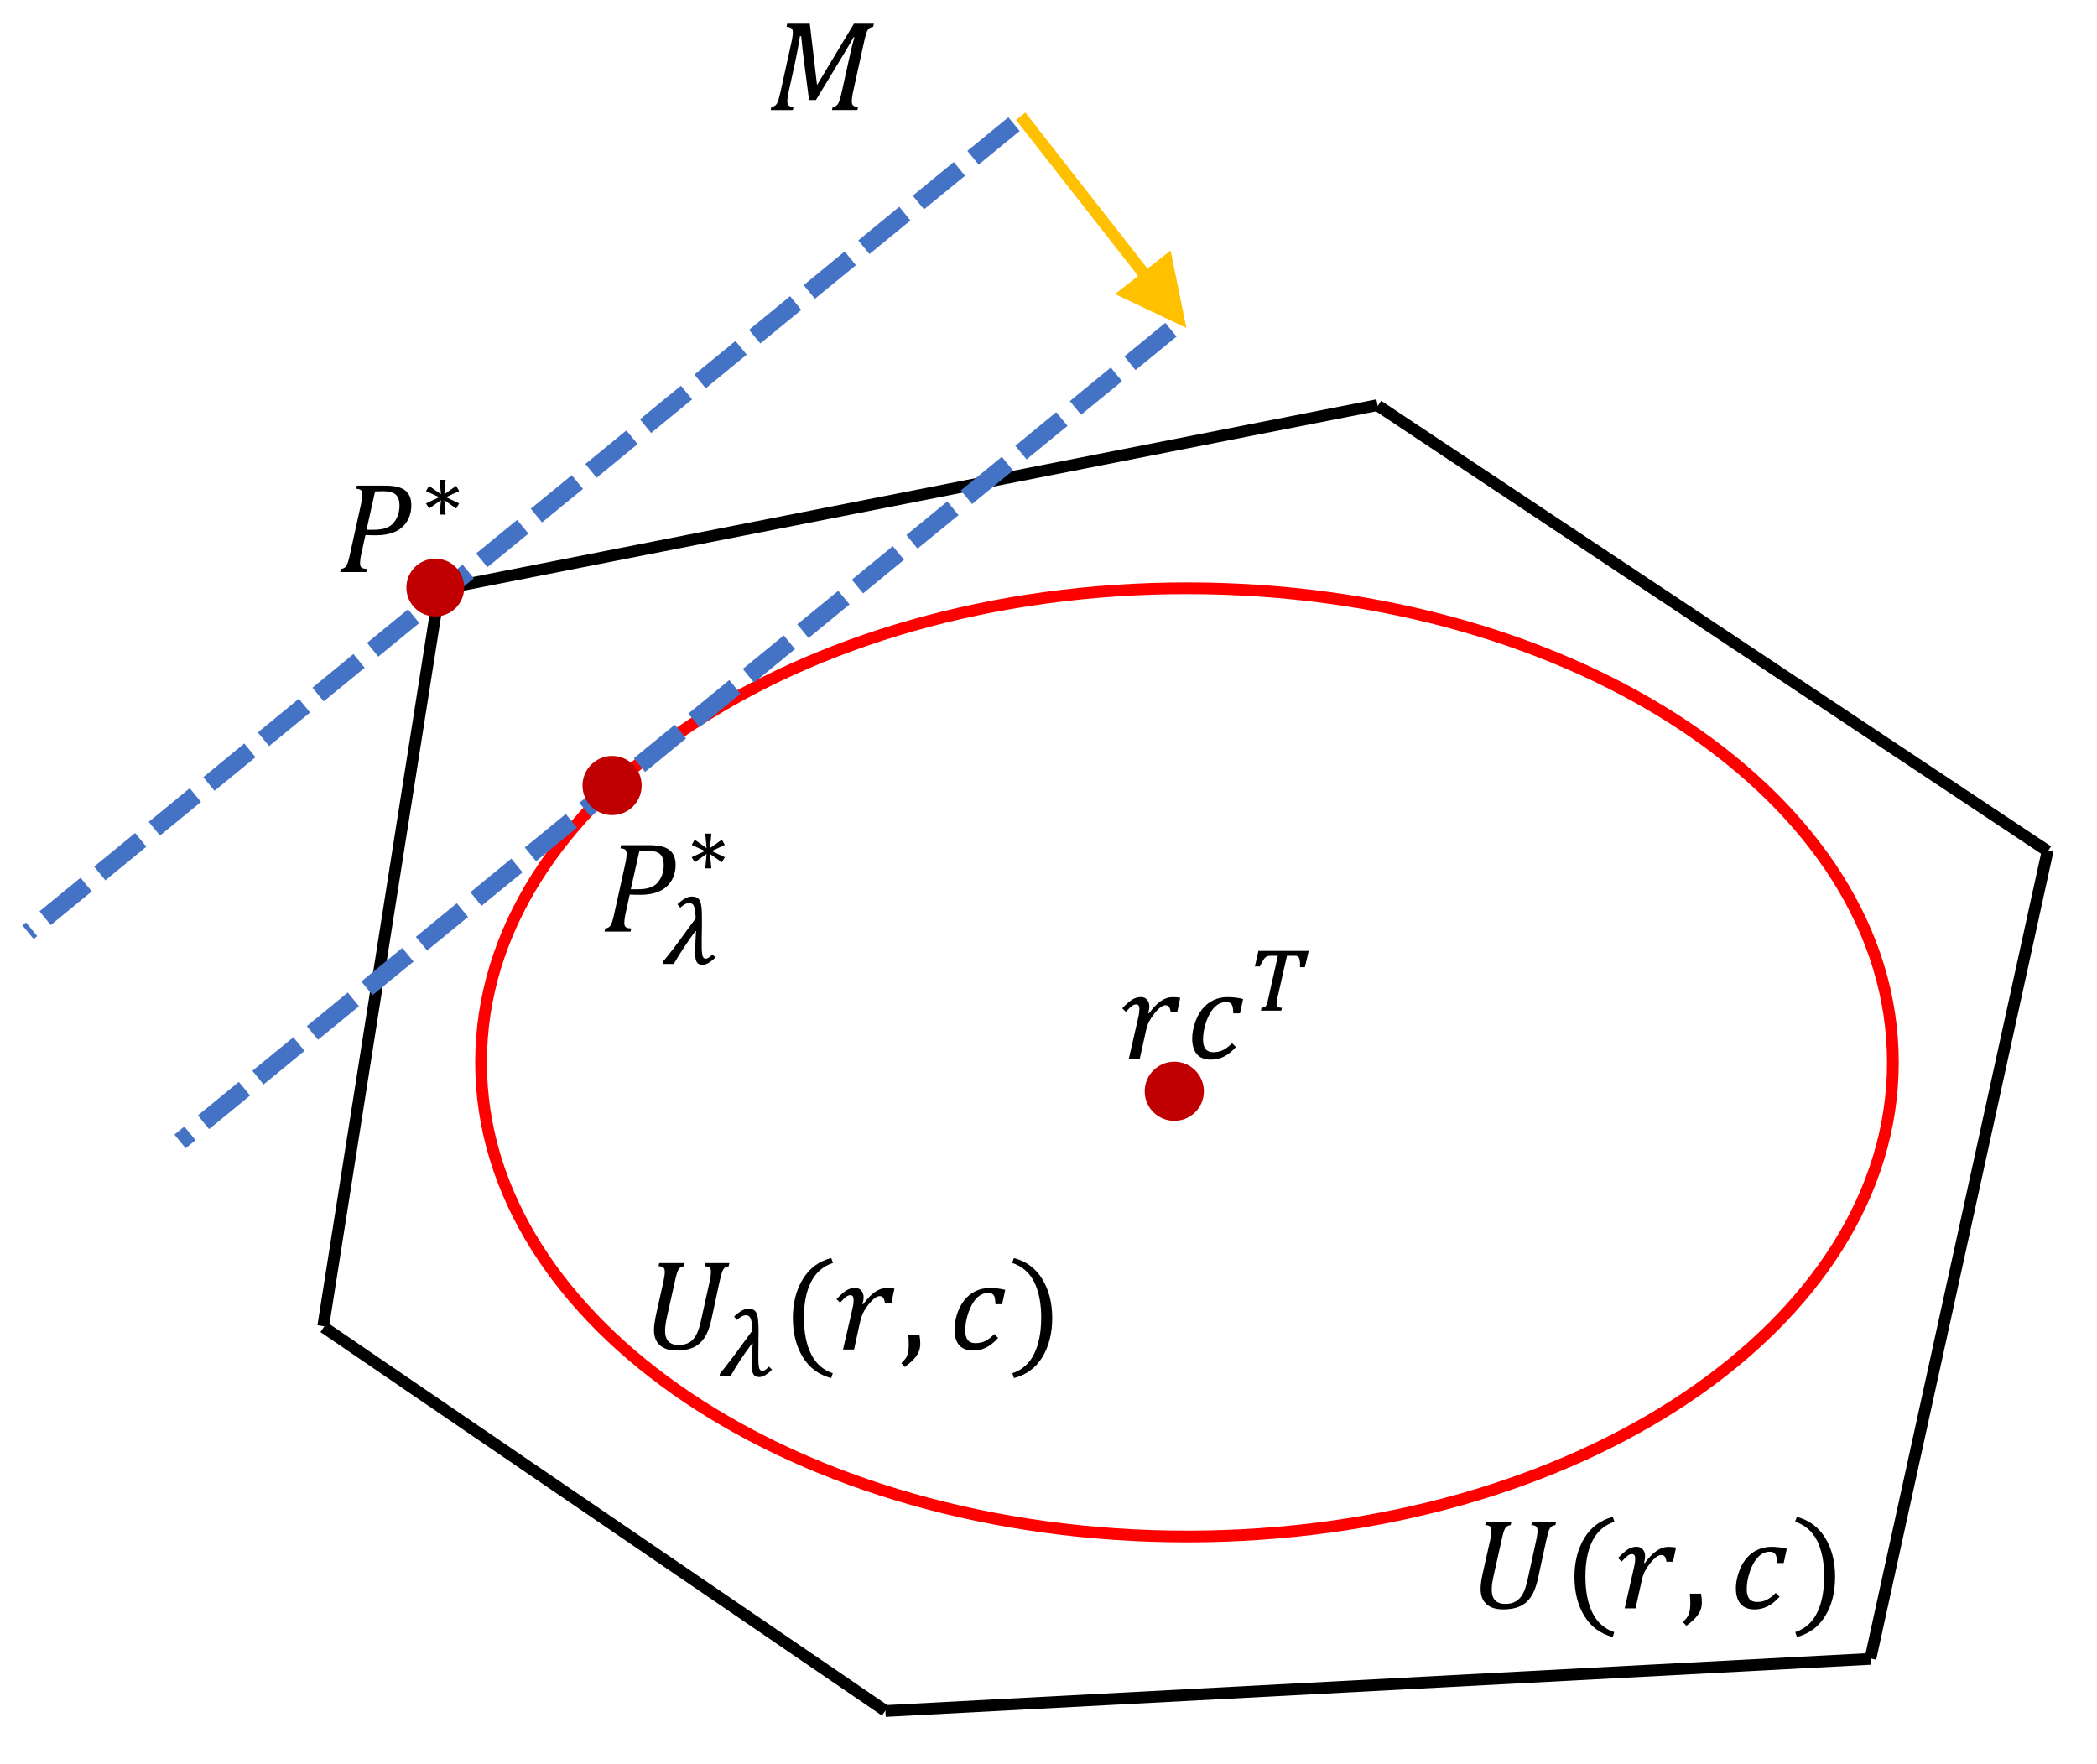<?xml version="1.0" encoding="UTF-8" standalone="no"?>
<!-- Created with Inkscape (http://www.inkscape.org/) -->

<svg
   width="63mm"
   height="53mm"
   viewBox="0 0 63 53"
   version="1.1"
   id="svg5"
   inkscape:version="1.1.1 (3bf5ae0d25, 2021-09-20)"
   sodipodi:docname="opt-trans.svg"
   xmlns:inkscape="http://www.inkscape.org/namespaces/inkscape"
   xmlns:sodipodi="http://sodipodi.sourceforge.net/DTD/sodipodi-0.dtd"
   xmlns="http://www.w3.org/2000/svg"
   xmlns:svg="http://www.w3.org/2000/svg">
  <sodipodi:namedview
     id="namedview7"
     pagecolor="#ffffff"
     bordercolor="#666666"
     borderopacity="1.0"
     inkscape:pageshadow="2"
     inkscape:pageopacity="0.0"
     inkscape:pagecheckerboard="0"
     inkscape:document-units="mm"
     showgrid="false"
     inkscape:zoom="1.5554293"
     inkscape:cx="387.35287"
     inkscape:cy="269.05755"
     inkscape:window-width="2560"
     inkscape:window-height="1369"
     inkscape:window-x="1432"
     inkscape:window-y="-8"
     inkscape:window-maximized="1"
     inkscape:current-layer="layer1"
     units="mm" />
  <defs
     id="defs2">
    <clipPath
       clipPathUnits="userSpaceOnUse"
       id="clipEmfPath1">
      <path
         d="M 0.96,-3.84 H 226.868 V 181.111 H 0.96 Z"
         id="path9" />
    </clipPath>
    <pattern
       id="EMFhbasepattern"
       patternUnits="userSpaceOnUse"
       width="6"
       height="6"
       x="0"
       y="0" />
    <clipPath
       clipPathUnits="userSpaceOnUse"
       id="clipEmfPath1-3">
      <path
         d="M 0.96,-3.68 H 231.668 V 192.15 H 0.96 Z"
         id="path286" />
    </clipPath>
    <pattern
       id="EMFhbasepattern-8"
       patternUnits="userSpaceOnUse"
       width="6"
       height="6"
       x="0"
       y="0" />
  </defs>
  <g
     inkscape:label="Layer 1"
     inkscape:groupmode="layer"
     id="layer1">
    <path
       style="fill:none;stroke:#ff0000;stroke-width:0.352px;stroke-linecap:butt;stroke-linejoin:miter;stroke-miterlimit:8;stroke-dasharray:none;stroke-opacity:1"
       d="m 14.452,31.917 c 0,-7.866 9.495,-14.244 21.208,-14.244 11.715,0 21.208,6.379 21.208,14.244 0,7.868 -9.493,14.244 -21.208,14.244 -11.712,0 -21.208,-6.376 -21.208,-14.244"
       id="path292" />
    <path
       style="fill:none;stroke:#000000;stroke-width:0.352px;stroke-linecap:butt;stroke-linejoin:miter;stroke-miterlimit:8;stroke-dasharray:none;stroke-opacity:1"
       d="m 13.055,17.739 28.33,-5.569"
       id="path294" />
    <path
       style="fill:none;stroke:#000000;stroke-width:1.33px;stroke-linecap:butt;stroke-linejoin:miter;stroke-miterlimit:8;stroke-dasharray:none;stroke-opacity:1"
       clip-path="url(#clipEmfPath1-3)"
       d="m 154.952,43.438 75.946,50.507"
       id="path296"
       transform="matrix(0.265,0,0,0.265,0.335,0.677)" />
    <path
       style="fill:none;stroke:#000000;stroke-width:1.33px;stroke-linecap:butt;stroke-linejoin:miter;stroke-miterlimit:8;stroke-dasharray:none;stroke-opacity:1"
       clip-path="url(#clipEmfPath1-3)"
       d="M 230.888,93.835 210.789,185.46"
       id="path298"
       transform="matrix(0.265,0,0,0.265,0.335,0.677)" />
    <path
       style="fill:none;stroke:#000000;stroke-width:1.33px;stroke-linecap:butt;stroke-linejoin:miter;stroke-miterlimit:8;stroke-dasharray:none;stroke-opacity:1"
       clip-path="url(#clipEmfPath1-3)"
       d="m 210.799,185.51 -111.684,5.91"
       id="path300"
       transform="matrix(0.265,0,0,0.265,0.335,0.677)" />
    <path
       style="fill:none;stroke:#000000;stroke-width:0.352px;stroke-linecap:butt;stroke-linejoin:miter;stroke-miterlimit:8;stroke-dasharray:none;stroke-opacity:1"
       d="M 9.711,39.841 13.206,17.673"
       id="path302" />
    <path
       style="fill:none;stroke:#000000;stroke-width:1.33px;stroke-linecap:butt;stroke-linejoin:miter;stroke-miterlimit:8;stroke-dasharray:none;stroke-opacity:1"
       clip-path="url(#clipEmfPath1-3)"
       d="M 99.095,191.39 35.438,147.912"
       id="path304"
       transform="matrix(0.265,0,0,0.265,0.335,0.677)" />
    <path
       style="fill:#4472c4;fill-opacity:1;fill-rule:nonzero;stroke:#4472c4;stroke-width:0.01px;stroke-linecap:butt;stroke-linejoin:round;stroke-miterlimit:10;stroke-dasharray:none;stroke-opacity:1"
       clip-path="url(#clipEmfPath1-3)"
       d="m 113.054,10.749 -4.64,3.8 1.27,1.55 4.64,-3.8 z m -6.19,5.07 -4.64,3.81 1.27,1.54 4.64,-3.8 z m -6.18,5.07 -4.64,3.81 1.26,1.54 4.64,-3.8 z m -6.19,5.07 -4.64,3.81 1.27,1.54 4.64,-3.8 z m -6.19,5.07 -4.64,3.81 1.27,1.54 4.64,-3.8 z m -6.19,5.08 -4.64,3.8 1.27,1.55 4.64,-3.81 z m -6.18,5.07 -4.64,3.8 1.26,1.55 4.64,-3.81 z m -6.19,5.07 -4.64,3.8 1.27,1.55 4.64,-3.81 z m -6.19,5.07 -4.64,3.8 1.27,1.55 4.64,-3.8 z m -6.19,5.07 -4.64,3.8 1.27,1.55 4.64,-3.8 z m -6.18,5.07 -4.64,3.8 1.26,1.55 4.64,-3.8 z m -6.19,5.07 -4.64,3.8 1.27,1.55 4.64,-3.8 z m -6.19,5.07 -4.64,3.81 1.27,1.54 4.64,-3.8 z m -6.19,5.07 -4.64,3.81 1.27,1.54 4.64,-3.8 z m -6.18,5.07 -4.64,3.81 1.26,1.54 4.64,-3.8 z m -6.19,5.07 -4.64,3.81 1.27,1.55 4.64,-3.81 z m -6.19,5.08 -4.64,3.8 1.27,1.55 4.64,-3.81 z m -6.19,5.07 -4.64,3.8 1.27,1.55 4.64,-3.81 z m -6.18,5.07 -0.4,0.32 1.27,1.55 0.39,-0.33 z"
       id="path306"
       transform="matrix(0.265,0,0,0.265,0.335,0.677)" />
    <path
       style="fill:#4472c4;fill-opacity:1;fill-rule:nonzero;stroke:#4472c4;stroke-width:0.003px;stroke-linecap:butt;stroke-linejoin:round;stroke-miterlimit:10;stroke-dasharray:none;stroke-opacity:1"
       d="m 35.009,9.702 -1.228,1.005 0.333,0.41 1.23,-1.005 z m -1.638,1.341 -1.228,1.008 0.336,0.407 1.228,-1.005 z m -1.638,1.341 -1.228,1.008 0.336,0.407 1.228,-1.005 z m -1.635,1.341 -1.23,1.008 0.336,0.407 1.228,-1.005 z m -1.638,1.341 -1.228,1.008 0.333,0.407 1.23,-1.005 z m -1.638,1.344 -1.228,1.005 0.336,0.41 1.228,-1.008 z m -1.638,1.341 -1.228,1.005 0.336,0.41 1.228,-1.008 z m -1.638,1.341 -1.228,1.005 0.336,0.41 1.228,-1.008 z m -1.635,1.341 -1.228,1.005 0.333,0.41 1.228,-1.005 z m -1.638,1.341 -1.228,1.005 0.336,0.41 1.228,-1.005 z m -1.638,1.341 -1.228,1.005 0.336,0.41 1.228,-1.005 z m -1.638,1.341 -1.228,1.005 0.336,0.41 1.228,-1.005 z m -1.635,1.341 -1.228,1.008 0.333,0.407 1.228,-1.005 z m -1.638,1.341 -1.228,1.008 0.336,0.407 1.228,-1.005 z m -1.638,1.341 -1.228,1.008 0.336,0.407 1.228,-1.005 z m -1.638,1.341 -1.228,1.008 0.336,0.407 1.228,-1.005 z m -1.635,1.344 -1.228,1.005 0.333,0.41 1.228,-1.008 z m -1.638,1.341 -1.228,1.005 0.336,0.41 1.228,-1.008 z m -1.638,1.341 -0.294,0.241 0.336,0.407 0.294,-0.241 z"
       id="path308" />
    <path
       style="fill:#000000;fill-opacity:1;fill-rule:evenodd;stroke:none;stroke-width:0.265"
       d="m 19.458,25.56 c -0.079,0 -0.161,0 -0.249,0.005 l -0.259,1.151 h 0.198 c 0.153,0 0.278,-0.016 0.373,-0.048 0.093,-0.032 0.172,-0.079 0.23,-0.146 0.061,-0.069 0.108,-0.146 0.14,-0.238 0.034,-0.09 0.05,-0.19 0.05,-0.299 0,-0.148 -0.037,-0.257 -0.111,-0.325 -0.077,-0.069 -0.201,-0.101 -0.373,-0.101 z m -0.796,-0.169 h 0.836 c 0.153,0 0.275,0.013 0.373,0.037 0.098,0.021 0.177,0.058 0.241,0.108 0.061,0.048 0.108,0.108 0.14,0.185 0.029,0.074 0.045,0.161 0.045,0.259 0,0.19 -0.045,0.355 -0.135,0.495 -0.09,0.14 -0.212,0.243 -0.365,0.307 -0.153,0.066 -0.339,0.101 -0.556,0.101 -0.127,0 -0.235,-0.003 -0.323,-0.008 l -0.122,0.558 c -0.011,0.053 -0.019,0.093 -0.024,0.122 -0.003,0.026 -0.008,0.056 -0.011,0.09 -0.003,0.032 -0.005,0.061 -0.005,0.085 0,0.04 0.008,0.071 0.019,0.093 0.013,0.024 0.032,0.04 0.058,0.05 0.026,0.008 0.069,0.016 0.132,0.021 l -0.021,0.093 h -0.783 l 0.021,-0.093 c 0.048,-0.008 0.085,-0.019 0.108,-0.037 0.024,-0.016 0.045,-0.04 0.061,-0.071 0.016,-0.029 0.032,-0.066 0.045,-0.111 0.016,-0.042 0.037,-0.127 0.064,-0.254 l 0.323,-1.463 c 0.029,-0.127 0.042,-0.228 0.042,-0.302 0,-0.061 -0.013,-0.106 -0.042,-0.13 -0.032,-0.024 -0.077,-0.037 -0.143,-0.04 z"
       id="path310" />
    <path
       style="fill:#000000;fill-opacity:1;fill-rule:evenodd;stroke:none;stroke-width:0.265"
       d="m 20.781,26.936 c 0.066,0 0.119,0.011 0.159,0.032 0.042,0.021 0.074,0.061 0.095,0.114 0.021,0.056 0.037,0.13 0.045,0.222 0.005,0.095 0.011,0.214 0.008,0.357 0,0.053 0,0.106 0,0.167 -0.003,0.058 -0.003,0.122 -0.003,0.185 0,0.064 0,0.127 -0.003,0.193 0,0.063 0,0.127 0,0.188 0,0.077 0,0.143 0.005,0.193 0.003,0.053 0.011,0.093 0.018,0.124 0.011,0.032 0.021,0.056 0.037,0.069 0.016,0.013 0.034,0.019 0.058,0.021 0.026,0 0.056,-0.011 0.087,-0.029 0.032,-0.019 0.069,-0.053 0.116,-0.098 l 0.09,0.09 c -0.069,0.071 -0.138,0.124 -0.204,0.164 -0.064,0.037 -0.124,0.058 -0.177,0.058 -0.042,0 -0.079,-0.008 -0.108,-0.019 -0.029,-0.013 -0.053,-0.034 -0.071,-0.064 -0.018,-0.029 -0.032,-0.066 -0.037,-0.116 -0.008,-0.048 -0.013,-0.108 -0.013,-0.18 0,-0.069 0.003,-0.156 0.008,-0.259 0.003,-0.106 0.011,-0.23 0.021,-0.373 h -0.021 c -0.124,0.169 -0.241,0.333 -0.347,0.497 -0.108,0.164 -0.209,0.328 -0.302,0.487 h -0.331 c 0.005,-0.013 0.008,-0.026 0.011,-0.042 0.003,-0.013 0.005,-0.029 0.011,-0.045 0.037,-0.045 0.082,-0.098 0.135,-0.164 0.053,-0.066 0.106,-0.138 0.167,-0.214 0.058,-0.077 0.119,-0.156 0.18,-0.241 0.061,-0.085 0.122,-0.167 0.18,-0.246 0.058,-0.082 0.114,-0.156 0.167,-0.23 0.053,-0.071 0.101,-0.135 0.14,-0.188 -0.005,-0.09 -0.011,-0.164 -0.018,-0.222 -0.008,-0.061 -0.021,-0.108 -0.037,-0.143 -0.013,-0.034 -0.034,-0.061 -0.058,-0.074 -0.024,-0.013 -0.053,-0.021 -0.087,-0.021 -0.037,0 -0.077,0.011 -0.119,0.032 -0.04,0.021 -0.087,0.058 -0.146,0.108 l -0.085,-0.103 c 0.048,-0.042 0.09,-0.079 0.13,-0.108 0.04,-0.029 0.074,-0.053 0.108,-0.069 0.034,-0.019 0.069,-0.034 0.098,-0.042 0.032,-0.008 0.064,-0.011 0.093,-0.011 z"
       id="path312" />
    <path
       style="fill:#000000;fill-opacity:1;fill-rule:evenodd;stroke:none;stroke-width:0.265"
       d="m 21.188,25.044 h 0.183 l -0.04,0.434 0.355,-0.251 0.09,0.156 -0.394,0.185 0.394,0.185 -0.09,0.153 -0.355,-0.251 0.04,0.434 h -0.183 l 0.04,-0.434 -0.357,0.251 -0.09,-0.153 0.397,-0.185 -0.397,-0.185 0.09,-0.156 0.357,0.251 z"
       id="path314" />
    <path
       style="fill:#c00000;fill-opacity:1;fill-rule:evenodd;stroke:none;stroke-width:0.265"
       d="m 17.5,23.599 c 0,-0.489 0.4,-0.889 0.889,-0.889 0.492,0 0.889,0.4 0.889,0.889 0,0.492 -0.397,0.889 -0.889,0.889 -0.489,0 -0.889,-0.397 -0.889,-0.889 z"
       id="path316" />
    <path
       style="fill:#c00000;fill-opacity:1;fill-rule:evenodd;stroke:none;stroke-width:0.265"
       d="m 12.209,17.652 c 0,-0.479 0.389,-0.868 0.868,-0.868 0.482,0 0.868,0.389 0.868,0.868 0,0.482 -0.386,0.868 -0.868,0.868 -0.479,0 -0.868,-0.386 -0.868,-0.868 z"
       id="path318" />
    <path
       style="fill:#000000;fill-opacity:1;fill-rule:evenodd;stroke:none;stroke-width:0.265"
       d="m 11.518,14.757 c -0.079,0 -0.161,0.003 -0.249,0.005 l -0.257,1.154 h 0.196 c 0.153,0 0.278,-0.016 0.373,-0.048 0.095,-0.032 0.172,-0.082 0.233,-0.148 0.058,-0.066 0.106,-0.146 0.138,-0.235 0.034,-0.093 0.05,-0.193 0.05,-0.302 0,-0.146 -0.037,-0.254 -0.111,-0.323 -0.077,-0.069 -0.201,-0.103 -0.373,-0.103 z m -0.796,-0.167 h 0.839 c 0.151,0 0.273,0.011 0.37,0.034 0.098,0.024 0.177,0.061 0.241,0.108 0.061,0.05 0.108,0.111 0.14,0.185 0.032,0.077 0.045,0.161 0.045,0.262 0,0.19 -0.045,0.355 -0.135,0.495 -0.09,0.138 -0.212,0.241 -0.365,0.307 -0.153,0.066 -0.339,0.101 -0.553,0.101 -0.13,0 -0.238,-0.003 -0.325,-0.008 l -0.122,0.558 c -0.011,0.053 -0.019,0.093 -0.024,0.119 -0.003,0.029 -0.008,0.058 -0.011,0.09 -0.003,0.034 -0.005,0.064 -0.005,0.087 0,0.04 0.008,0.071 0.019,0.093 0.013,0.021 0.032,0.037 0.058,0.048 0.026,0.011 0.069,0.019 0.132,0.024 l -0.021,0.093 h -0.783 l 0.021,-0.093 c 0.048,-0.008 0.085,-0.021 0.108,-0.037 0.024,-0.019 0.045,-0.042 0.061,-0.071 0.016,-0.032 0.032,-0.069 0.045,-0.111 0.016,-0.045 0.037,-0.13 0.064,-0.254 l 0.323,-1.466 c 0.029,-0.124 0.042,-0.225 0.042,-0.299 0,-0.064 -0.013,-0.106 -0.042,-0.13 -0.029,-0.024 -0.077,-0.037 -0.143,-0.042 z"
       id="path320" />
    <path
       style="fill:#000000;fill-opacity:1;fill-rule:evenodd;stroke:none;stroke-width:0.265"
       d="m 13.206,14.414 h 0.183 l -0.04,0.434 0.355,-0.251 0.09,0.156 -0.394,0.183 0.394,0.188 -0.09,0.153 -0.355,-0.251 0.04,0.434 h -0.183 l 0.042,-0.434 -0.357,0.251 -0.093,-0.153 0.397,-0.188 -0.397,-0.183 0.093,-0.156 0.357,0.251 z"
       id="path322" />
    <path
       style="fill:#000000;fill-opacity:1;fill-rule:evenodd;stroke:none;stroke-width:0.265"
       d="m 23.649,0.712 h 0.68 l 0.217,1.844 1.109,-1.844 h 0.598 l -0.021,0.093 c -0.048,0.011 -0.082,0.021 -0.103,0.034 -0.021,0.013 -0.04,0.032 -0.058,0.058 -0.016,0.024 -0.034,0.064 -0.05,0.119 -0.018,0.053 -0.04,0.14 -0.066,0.262 l -0.325,1.476 c -0.016,0.074 -0.026,0.135 -0.032,0.177 -0.005,0.045 -0.008,0.085 -0.008,0.119 0,0.058 0.016,0.098 0.042,0.122 0.029,0.024 0.077,0.037 0.146,0.042 l -0.021,0.093 h -0.762 l 0.021,-0.093 c 0.048,-0.008 0.085,-0.021 0.108,-0.037 0.024,-0.019 0.045,-0.042 0.061,-0.071 0.016,-0.032 0.032,-0.069 0.045,-0.111 0.016,-0.045 0.034,-0.13 0.064,-0.254 l 0.254,-1.148 c 0.034,-0.156 0.074,-0.315 0.122,-0.474 h -0.026 c -0.04,0.077 -0.13,0.228 -0.267,0.458 l -0.865,1.429 h -0.206 l -0.159,-1.222 c -0.024,-0.175 -0.048,-0.405 -0.077,-0.696 h -0.037 c -0.045,0.283 -0.093,0.545 -0.146,0.788 l -0.193,0.878 c -0.026,0.119 -0.04,0.22 -0.04,0.296 0,0.058 0.013,0.098 0.042,0.122 0.029,0.024 0.077,0.037 0.143,0.042 l -0.021,0.093 h -0.664 l 0.021,-0.093 c 0.048,-0.008 0.082,-0.021 0.108,-0.037 0.024,-0.019 0.042,-0.042 0.061,-0.071 0.016,-0.032 0.032,-0.069 0.045,-0.111 0.013,-0.045 0.034,-0.13 0.064,-0.254 l 0.323,-1.466 c 0.013,-0.053 0.021,-0.106 0.029,-0.156 0.008,-0.048 0.013,-0.098 0.013,-0.148 0,-0.061 -0.016,-0.103 -0.045,-0.124 -0.032,-0.024 -0.077,-0.037 -0.143,-0.042 z"
       id="path324" />
    <path
       style="fill:#000000;fill-opacity:1;fill-rule:evenodd;stroke:none;stroke-width:0.265"
       d="m 44.64,45.725 h 0.765 l -0.021,0.093 c -0.048,0.011 -0.082,0.021 -0.103,0.034 -0.021,0.013 -0.04,0.032 -0.058,0.056 -0.016,0.026 -0.034,0.066 -0.05,0.119 -0.018,0.056 -0.04,0.143 -0.066,0.265 l -0.238,1.064 c -0.016,0.074 -0.029,0.143 -0.04,0.206 -0.008,0.066 -0.013,0.132 -0.013,0.204 0,0.138 0.034,0.243 0.101,0.312 0.069,0.071 0.172,0.108 0.307,0.108 0.13,0 0.238,-0.026 0.325,-0.082 0.085,-0.053 0.153,-0.13 0.206,-0.228 0.053,-0.101 0.095,-0.23 0.132,-0.392 l 0.262,-1.196 c 0.029,-0.127 0.042,-0.228 0.042,-0.307 0,-0.058 -0.013,-0.101 -0.045,-0.124 -0.029,-0.024 -0.077,-0.037 -0.14,-0.04 l 0.021,-0.093 h 0.722 l -0.021,0.093 c -0.048,0.011 -0.082,0.021 -0.103,0.034 -0.024,0.013 -0.042,0.032 -0.058,0.058 -0.018,0.026 -0.034,0.066 -0.053,0.119 -0.016,0.056 -0.037,0.143 -0.064,0.262 l -0.246,1.138 c -0.05,0.228 -0.119,0.407 -0.209,0.542 -0.09,0.135 -0.204,0.233 -0.339,0.291 -0.135,0.061 -0.299,0.09 -0.495,0.09 -0.22,0 -0.389,-0.053 -0.505,-0.159 -0.116,-0.106 -0.175,-0.259 -0.175,-0.463 0,-0.071 0.008,-0.153 0.021,-0.243 0.016,-0.093 0.037,-0.196 0.064,-0.312 l 0.198,-0.886 c 0.029,-0.13 0.042,-0.233 0.042,-0.307 0,-0.056 -0.013,-0.098 -0.042,-0.122 -0.032,-0.024 -0.079,-0.04 -0.146,-0.042 z"
       id="path326" />
    <path
       style="fill:#000000;fill-opacity:1;fill-rule:evenodd;stroke:none;stroke-width:0.265"
       d="m 48.452,45.572 0.05,0.146 c -0.296,0.098 -0.516,0.288 -0.659,0.571 -0.143,0.286 -0.212,0.64 -0.212,1.069 0,0.444 0.069,0.81 0.212,1.098 0.143,0.288 0.362,0.479 0.653,0.577 l -0.045,0.148 C 48.082,49.083 47.796,48.871 47.597,48.548 47.402,48.226 47.301,47.837 47.301,47.376 c 0,-0.458 0.101,-0.847 0.299,-1.172 0.198,-0.323 0.482,-0.534 0.852,-0.632 z"
       id="path328" />
    <path
       style="fill:#000000;fill-opacity:1;fill-rule:evenodd;stroke:none;stroke-width:0.265"
       d="m 49.166,46.469 c 0.079,0 0.143,0.026 0.188,0.079 0.048,0.053 0.069,0.122 0.069,0.206 0,0.064 -0.011,0.13 -0.034,0.196 l 0.024,0.011 c 0.124,-0.169 0.243,-0.294 0.357,-0.37 0.116,-0.079 0.233,-0.119 0.349,-0.119 0.093,0 0.172,0.008 0.233,0.021 l -0.09,0.426 h -0.198 c -0.005,-0.053 -0.016,-0.095 -0.032,-0.124 -0.013,-0.029 -0.029,-0.048 -0.048,-0.061 -0.021,-0.011 -0.045,-0.016 -0.074,-0.016 -0.045,0 -0.095,0.019 -0.148,0.058 -0.056,0.04 -0.114,0.101 -0.183,0.185 -0.066,0.082 -0.119,0.164 -0.161,0.241 -0.04,0.077 -0.071,0.175 -0.098,0.294 l -0.183,0.825 h -0.328 l 0.275,-1.206 c 0.018,-0.077 0.029,-0.135 0.034,-0.177 0.005,-0.042 0.008,-0.077 0.008,-0.103 0,-0.053 -0.008,-0.087 -0.024,-0.111 -0.016,-0.024 -0.042,-0.034 -0.079,-0.034 -0.04,0 -0.079,0.016 -0.124,0.048 -0.042,0.034 -0.103,0.093 -0.18,0.177 l -0.108,-0.106 c 0.116,-0.122 0.214,-0.209 0.294,-0.262 0.079,-0.05 0.167,-0.077 0.262,-0.077 z"
       id="path330" />
    <path
       style="fill:#000000;fill-opacity:1;fill-rule:evenodd;stroke:none;stroke-width:0.265"
       d="m 50.77,47.879 h 0.333 c 0.018,0.087 0.026,0.177 0.026,0.262 0,0.09 -0.016,0.169 -0.045,0.243 -0.032,0.074 -0.079,0.148 -0.146,0.22 -0.066,0.074 -0.159,0.153 -0.275,0.241 l -0.103,-0.116 c 0.066,-0.061 0.111,-0.114 0.14,-0.164 0.029,-0.048 0.05,-0.103 0.064,-0.167 0.013,-0.061 0.018,-0.14 0.018,-0.233 0,-0.098 -0.005,-0.193 -0.013,-0.286 z"
       id="path332" />
    <path
       style="fill:#000000;fill-opacity:1;fill-rule:evenodd;stroke:none;stroke-width:0.265"
       d="m 53.214,46.471 c 0.167,0 0.323,0.019 0.466,0.058 l -0.093,0.429 h -0.201 c -0.003,-0.095 -0.011,-0.167 -0.024,-0.209 -0.013,-0.042 -0.034,-0.074 -0.064,-0.098 -0.032,-0.021 -0.074,-0.032 -0.127,-0.032 -0.13,0 -0.243,0.05 -0.347,0.153 -0.101,0.103 -0.185,0.246 -0.249,0.434 -0.066,0.188 -0.098,0.365 -0.098,0.54 0,0.13 0.026,0.225 0.077,0.288 0.05,0.061 0.127,0.093 0.228,0.093 0.116,0 0.217,-0.021 0.299,-0.066 0.085,-0.042 0.175,-0.111 0.267,-0.206 l 0.116,0.116 c -0.119,0.132 -0.238,0.228 -0.36,0.288 -0.122,0.061 -0.251,0.093 -0.392,0.093 -0.183,0 -0.323,-0.056 -0.418,-0.164 -0.095,-0.108 -0.143,-0.267 -0.143,-0.476 0,-0.135 0.026,-0.283 0.077,-0.444 0.05,-0.164 0.124,-0.307 0.222,-0.429 0.098,-0.124 0.212,-0.214 0.344,-0.275 0.13,-0.061 0.27,-0.093 0.418,-0.093 z"
       id="path334" />
    <path
       style="fill:#000000;fill-opacity:1;fill-rule:evenodd;stroke:none;stroke-width:0.265"
       d="m 53.984,45.572 c 0.368,0.098 0.653,0.31 0.852,0.632 0.198,0.325 0.296,0.714 0.296,1.172 0,0.46 -0.098,0.849 -0.296,1.172 -0.196,0.323 -0.482,0.534 -0.852,0.632 l -0.048,-0.148 c 0.294,-0.098 0.511,-0.288 0.653,-0.577 0.143,-0.288 0.214,-0.653 0.214,-1.098 0,-0.429 -0.071,-0.783 -0.212,-1.069 -0.143,-0.283 -0.362,-0.474 -0.661,-0.571 z"
       id="path336" />
    <path
       style="fill:#000000;fill-opacity:1;fill-rule:evenodd;stroke:none;stroke-width:0.265"
       d="m 19.805,37.947 h 0.765 l -0.021,0.093 c -0.048,0.011 -0.082,0.021 -0.103,0.034 -0.021,0.013 -0.04,0.032 -0.058,0.058 -0.016,0.024 -0.034,0.064 -0.05,0.119 -0.018,0.053 -0.04,0.14 -0.066,0.262 l -0.238,1.066 c -0.016,0.071 -0.029,0.14 -0.037,0.206 -0.011,0.064 -0.016,0.132 -0.016,0.201 0,0.14 0.034,0.243 0.103,0.315 0.066,0.071 0.169,0.106 0.307,0.106 0.13,0 0.235,-0.026 0.323,-0.079 0.085,-0.053 0.156,-0.13 0.206,-0.23 0.053,-0.101 0.095,-0.23 0.132,-0.389 l 0.265,-1.196 c 0.026,-0.127 0.042,-0.23 0.042,-0.307 0,-0.061 -0.016,-0.101 -0.045,-0.124 -0.032,-0.024 -0.077,-0.037 -0.143,-0.042 l 0.021,-0.093 h 0.722 l -0.021,0.093 c -0.045,0.011 -0.082,0.024 -0.103,0.037 -0.021,0.013 -0.042,0.032 -0.058,0.058 -0.018,0.024 -0.034,0.063 -0.05,0.119 -0.016,0.053 -0.04,0.14 -0.066,0.259 l -0.246,1.14 c -0.05,0.228 -0.119,0.407 -0.209,0.542 -0.09,0.132 -0.204,0.23 -0.339,0.291 -0.135,0.058 -0.299,0.087 -0.495,0.087 -0.22,0 -0.386,-0.053 -0.503,-0.159 -0.119,-0.106 -0.177,-0.259 -0.177,-0.463 0,-0.069 0.008,-0.151 0.024,-0.243 0.013,-0.093 0.034,-0.196 0.061,-0.312 l 0.198,-0.884 c 0.029,-0.132 0.042,-0.233 0.042,-0.307 0,-0.058 -0.013,-0.098 -0.042,-0.124 -0.029,-0.024 -0.077,-0.037 -0.146,-0.042 z"
       id="path338" />
    <path
       style="fill:#000000;fill-opacity:1;fill-rule:evenodd;stroke:none;stroke-width:0.265"
       d="m 22.482,39.32 c 0.066,0 0.119,0.011 0.159,0.034 0.04,0.021 0.071,0.058 0.095,0.114 0.021,0.053 0.037,0.127 0.042,0.222 0.008,0.093 0.011,0.212 0.011,0.357 0,0.05 0,0.106 -0.003,0.167 0,0.058 0,0.122 0,0.185 0,0.064 -0.003,0.127 -0.003,0.19 0,0.066 0,0.13 0,0.19 0,0.077 0,0.14 0.005,0.193 0.003,0.05 0.008,0.093 0.018,0.124 0.008,0.032 0.021,0.053 0.037,0.066 0.016,0.013 0.034,0.021 0.058,0.021 0.026,0 0.056,-0.008 0.087,-0.026 0.029,-0.019 0.069,-0.053 0.114,-0.098 l 0.093,0.09 c -0.069,0.069 -0.138,0.124 -0.204,0.164 -0.064,0.037 -0.124,0.058 -0.177,0.058 -0.042,0 -0.079,-0.008 -0.108,-0.019 -0.029,-0.013 -0.053,-0.034 -0.071,-0.063 -0.018,-0.029 -0.032,-0.069 -0.04,-0.116 -0.005,-0.048 -0.011,-0.108 -0.011,-0.18 0,-0.069 0.003,-0.156 0.008,-0.259 0.003,-0.106 0.011,-0.23 0.021,-0.373 h -0.021 c -0.124,0.169 -0.241,0.333 -0.349,0.497 -0.106,0.164 -0.206,0.325 -0.299,0.487 H 21.613 c 0.005,-0.013 0.008,-0.026 0.011,-0.042 0.003,-0.016 0.005,-0.029 0.011,-0.045 0.037,-0.045 0.082,-0.098 0.135,-0.164 0.05,-0.066 0.106,-0.138 0.164,-0.214 0.061,-0.077 0.119,-0.159 0.183,-0.241 0.061,-0.085 0.122,-0.167 0.18,-0.246 0.058,-0.082 0.114,-0.159 0.167,-0.23 0.053,-0.071 0.098,-0.135 0.138,-0.188 -0.003,-0.09 -0.008,-0.164 -0.016,-0.225 -0.008,-0.058 -0.021,-0.106 -0.037,-0.14 -0.013,-0.034 -0.034,-0.061 -0.058,-0.074 -0.024,-0.016 -0.053,-0.021 -0.087,-0.021 -0.04,0 -0.077,0.011 -0.119,0.032 -0.04,0.021 -0.087,0.058 -0.146,0.108 l -0.085,-0.103 c 0.045,-0.042 0.09,-0.079 0.13,-0.108 0.037,-0.029 0.074,-0.053 0.108,-0.071 0.034,-0.019 0.066,-0.032 0.098,-0.04 0.032,-0.008 0.061,-0.013 0.093,-0.013 z"
       id="path340" />
    <path
       style="fill:#000000;fill-opacity:1;fill-rule:evenodd;stroke:none;stroke-width:0.265"
       d="m 24.972,37.796 0.053,0.146 c -0.296,0.098 -0.516,0.288 -0.659,0.571 -0.143,0.283 -0.214,0.64 -0.214,1.066 0,0.444 0.071,0.81 0.214,1.098 0.143,0.288 0.36,0.482 0.653,0.579 l -0.048,0.146 c -0.37,-0.098 -0.656,-0.307 -0.852,-0.63 -0.198,-0.323 -0.299,-0.714 -0.299,-1.172 0,-0.458 0.101,-0.849 0.299,-1.172 0.198,-0.325 0.482,-0.537 0.852,-0.632 z"
       id="path342" />
    <path
       style="fill:#000000;fill-opacity:1;fill-rule:evenodd;stroke:none;stroke-width:0.265"
       d="m 25.686,38.693 c 0.079,0 0.143,0.026 0.188,0.079 0.048,0.053 0.071,0.122 0.071,0.206 0,0.064 -0.013,0.127 -0.037,0.196 l 0.024,0.008 c 0.124,-0.167 0.243,-0.291 0.36,-0.37 0.114,-0.079 0.23,-0.116 0.349,-0.116 0.093,0 0.169,0.005 0.23,0.019 l -0.09,0.426 h -0.196 c -0.008,-0.053 -0.018,-0.093 -0.032,-0.122 -0.016,-0.029 -0.032,-0.05 -0.05,-0.061 -0.018,-0.013 -0.042,-0.019 -0.071,-0.019 -0.048,0 -0.098,0.021 -0.151,0.061 -0.053,0.037 -0.114,0.101 -0.183,0.183 -0.066,0.085 -0.119,0.164 -0.159,0.243 -0.04,0.077 -0.074,0.175 -0.101,0.294 l -0.18,0.823 h -0.331 l 0.278,-1.206 c 0.016,-0.074 0.029,-0.135 0.034,-0.175 0.003,-0.042 0.005,-0.077 0.005,-0.106 0,-0.05 -0.008,-0.087 -0.024,-0.111 -0.016,-0.021 -0.042,-0.034 -0.077,-0.034 -0.04,0 -0.082,0.019 -0.124,0.05 -0.045,0.032 -0.106,0.09 -0.18,0.175 l -0.108,-0.106 c 0.116,-0.122 0.214,-0.209 0.291,-0.259 0.079,-0.05 0.167,-0.077 0.262,-0.077 z"
       id="path344" />
    <path
       style="fill:#000000;fill-opacity:1;fill-rule:evenodd;stroke:none;stroke-width:0.265"
       d="m 27.289,40.101 h 0.333 c 0.018,0.09 0.026,0.177 0.026,0.265 0,0.087 -0.016,0.169 -0.045,0.243 -0.032,0.071 -0.079,0.146 -0.146,0.22 -0.066,0.071 -0.159,0.151 -0.275,0.241 l -0.103,-0.116 c 0.066,-0.061 0.111,-0.116 0.143,-0.164 0.029,-0.05 0.048,-0.106 0.061,-0.167 0.013,-0.064 0.018,-0.14 0.018,-0.235 0,-0.095 -0.003,-0.19 -0.013,-0.286 z"
       id="path346" />
    <path
       style="fill:#000000;fill-opacity:1;fill-rule:evenodd;stroke:none;stroke-width:0.265"
       d="m 29.734,38.696 c 0.169,0 0.323,0.019 0.466,0.056 l -0.093,0.431 h -0.201 c -0.003,-0.098 -0.011,-0.167 -0.024,-0.212 -0.013,-0.042 -0.034,-0.074 -0.064,-0.095 -0.029,-0.021 -0.071,-0.032 -0.127,-0.032 -0.127,0 -0.243,0.05 -0.344,0.151 -0.103,0.103 -0.185,0.249 -0.251,0.434 -0.064,0.188 -0.098,0.368 -0.098,0.54 0,0.13 0.026,0.225 0.077,0.288 0.05,0.064 0.127,0.095 0.228,0.095 0.116,0 0.217,-0.024 0.302,-0.066 0.085,-0.045 0.172,-0.114 0.267,-0.206 l 0.114,0.116 c -0.119,0.13 -0.238,0.228 -0.36,0.288 -0.119,0.061 -0.251,0.09 -0.389,0.09 -0.185,0 -0.325,-0.053 -0.421,-0.161 -0.093,-0.111 -0.14,-0.27 -0.14,-0.476 0,-0.135 0.024,-0.286 0.074,-0.447 0.05,-0.161 0.124,-0.304 0.222,-0.429 0.098,-0.122 0.212,-0.214 0.344,-0.275 0.13,-0.061 0.27,-0.09 0.418,-0.09 z"
       id="path348" />
    <path
       style="fill:#000000;fill-opacity:1;fill-rule:evenodd;stroke:none;stroke-width:0.265"
       d="m 30.461,37.796 c 0.37,0.095 0.653,0.307 0.852,0.632 0.198,0.323 0.299,0.714 0.299,1.172 0,0.458 -0.101,0.849 -0.296,1.172 -0.198,0.323 -0.484,0.532 -0.855,0.63 l -0.045,-0.146 c 0.291,-0.098 0.511,-0.291 0.651,-0.579 0.143,-0.288 0.214,-0.653 0.214,-1.098 0,-0.426 -0.071,-0.783 -0.212,-1.066 -0.143,-0.283 -0.362,-0.474 -0.661,-0.571 z"
       id="path350" />
    <path
       style="fill:#c00000;fill-opacity:1;fill-rule:evenodd;stroke:none;stroke-width:0.265"
       d="m 34.39,32.785 c 0,-0.489 0.4,-0.889 0.889,-0.889 0.492,0 0.889,0.4 0.889,0.889 0,0.492 -0.397,0.889 -0.889,0.889 -0.489,0 -0.889,-0.397 -0.889,-0.889 z"
       id="path352" />
    <path
       style="fill:#000000;fill-opacity:1;fill-rule:evenodd;stroke:none;stroke-width:0.265"
       d="m 34.271,29.954 c 0.079,0 0.143,0.026 0.188,0.079 0.048,0.053 0.069,0.122 0.069,0.206 0,0.063 -0.011,0.127 -0.034,0.196 l 0.024,0.008 c 0.124,-0.167 0.243,-0.291 0.357,-0.37 0.116,-0.079 0.233,-0.116 0.349,-0.116 0.093,0 0.172,0.005 0.233,0.021 l -0.09,0.426 h -0.198 c -0.005,-0.056 -0.016,-0.095 -0.032,-0.124 -0.013,-0.029 -0.029,-0.05 -0.048,-0.061 -0.021,-0.011 -0.045,-0.019 -0.074,-0.019 -0.045,0 -0.095,0.021 -0.148,0.061 -0.056,0.037 -0.114,0.101 -0.183,0.183 -0.066,0.085 -0.119,0.164 -0.161,0.243 -0.04,0.077 -0.071,0.175 -0.098,0.294 l -0.183,0.823 h -0.328 l 0.275,-1.204 c 0.018,-0.077 0.029,-0.135 0.034,-0.177 0.005,-0.042 0.008,-0.077 0.008,-0.106 0,-0.05 -0.008,-0.087 -0.024,-0.108 -0.016,-0.024 -0.042,-0.034 -0.079,-0.034 -0.04,0 -0.079,0.016 -0.124,0.048 -0.042,0.032 -0.103,0.09 -0.18,0.175 l -0.108,-0.106 c 0.116,-0.122 0.214,-0.209 0.294,-0.259 0.079,-0.05 0.167,-0.077 0.262,-0.077 z"
       id="path354" />
    <path
       style="fill:#000000;fill-opacity:1;fill-rule:evenodd;stroke:none;stroke-width:0.265"
       d="m 36.88,29.957 c 0.167,0 0.323,0.019 0.466,0.056 l -0.093,0.431 h -0.201 c -0.003,-0.098 -0.011,-0.167 -0.024,-0.209 -0.013,-0.045 -0.034,-0.077 -0.064,-0.098 -0.032,-0.021 -0.074,-0.032 -0.127,-0.032 -0.13,0 -0.243,0.05 -0.347,0.153 -0.101,0.101 -0.185,0.246 -0.249,0.431 -0.066,0.188 -0.098,0.368 -0.098,0.54 0,0.13 0.026,0.225 0.077,0.288 0.05,0.063 0.127,0.095 0.228,0.095 0.116,0 0.217,-0.024 0.299,-0.066 0.085,-0.045 0.175,-0.114 0.267,-0.206 l 0.116,0.116 c -0.119,0.132 -0.238,0.228 -0.36,0.288 -0.122,0.061 -0.251,0.09 -0.392,0.09 -0.183,0 -0.323,-0.053 -0.418,-0.161 -0.095,-0.111 -0.143,-0.267 -0.143,-0.476 0,-0.135 0.026,-0.286 0.077,-0.447 0.05,-0.161 0.124,-0.304 0.222,-0.429 0.098,-0.122 0.212,-0.214 0.344,-0.275 0.13,-0.061 0.27,-0.09 0.418,-0.09 z"
       id="path356" />
    <path
       style="fill:#000000;fill-opacity:1;fill-rule:evenodd;stroke:none;stroke-width:0.265"
       d="m 37.806,28.568 h 1.511 l -0.114,0.489 h -0.146 v -0.079 c 0,-0.013 0,-0.032 0,-0.05 -0.003,-0.019 -0.005,-0.037 -0.008,-0.056 -0.003,-0.019 -0.005,-0.037 -0.008,-0.053 -0.005,-0.016 -0.008,-0.029 -0.013,-0.04 -0.008,-0.013 -0.013,-0.024 -0.021,-0.032 -0.005,-0.008 -0.016,-0.016 -0.026,-0.019 -0.011,-0.005 -0.024,-0.008 -0.037,-0.011 -0.016,-0.003 -0.034,-0.003 -0.058,-0.003 h -0.222 l -0.286,1.262 c -0.011,0.042 -0.016,0.079 -0.021,0.108 -0.003,0.032 -0.005,0.058 -0.005,0.082 0,0.019 0.003,0.034 0.008,0.048 0.005,0.013 0.013,0.024 0.024,0.034 0.013,0.008 0.029,0.016 0.05,0.021 0.018,0.003 0.045,0.008 0.079,0.008 l -0.021,0.085 h -0.611 l 0.018,-0.085 c 0.021,-0.005 0.042,-0.011 0.058,-0.013 0.016,-0.005 0.032,-0.011 0.042,-0.016 0.013,-0.008 0.024,-0.019 0.032,-0.029 0.011,-0.013 0.018,-0.029 0.026,-0.05 0.008,-0.021 0.016,-0.048 0.024,-0.079 0.008,-0.034 0.018,-0.074 0.029,-0.124 l 0.28,-1.251 h -0.19 c -0.032,0 -0.056,0 -0.079,0.003 -0.021,0.003 -0.04,0.005 -0.056,0.013 -0.018,0.008 -0.034,0.019 -0.05,0.034 -0.016,0.013 -0.032,0.032 -0.048,0.056 -0.016,0.024 -0.034,0.053 -0.053,0.09 -0.018,0.034 -0.04,0.077 -0.066,0.124 h -0.148 z"
       id="path358" />
    <path
       style="fill:#ffc000;fill-opacity:1;fill-rule:nonzero;stroke:#ffc000;stroke-width:0.003px;stroke-linecap:butt;stroke-linejoin:round;stroke-miterlimit:10;stroke-dasharray:none;stroke-opacity:1"
       d="m 30.805,3.384 3.886,4.966 -0.278,0.22 -3.887,-4.966 z m 4.363,4.146 0.471,2.32 -2.138,-1.016 z"
       id="path360" />
  </g>
</svg>
